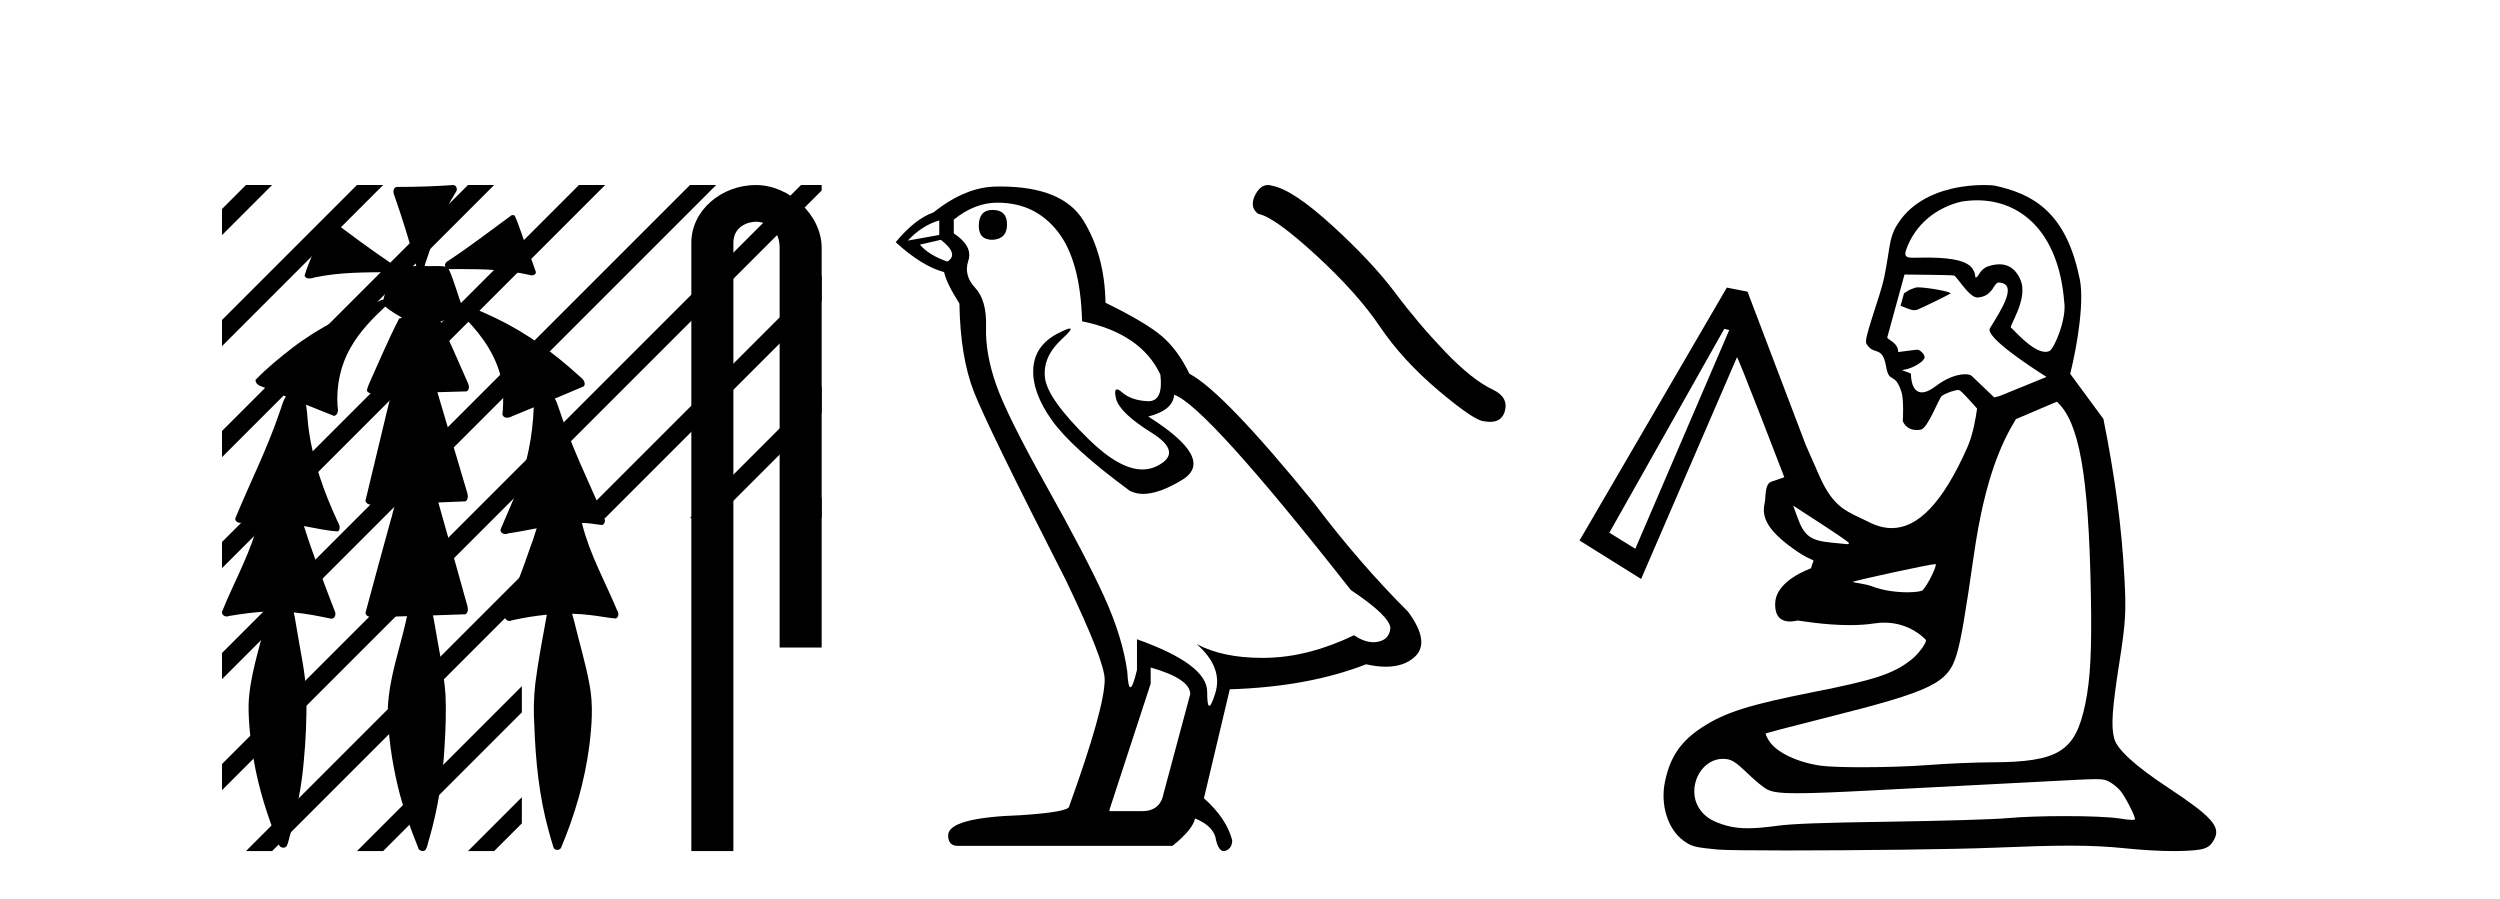 <?xml version='1.0' encoding='UTF-8' standalone='yes'?><svg xmlns='http://www.w3.org/2000/svg' xmlns:xlink='http://www.w3.org/1999/xlink' width='114.0' height='41.0' ><path d='M 20.664 8.437 C 20.654 8.437 20.644 8.438 20.633 8.44 C 19.832 8.495 19.029 8.523 18.226 8.523 C 18.187 8.523 18.148 8.523 18.109 8.523 C 17.927 8.534 17.913 8.764 17.974 8.893 C 18.352 9.961 18.679 11.044 18.985 12.134 C 18.982 12.134 18.979 12.134 18.976 12.134 C 18.968 12.134 18.959 12.134 18.951 12.134 C 18.948 12.134 18.945 12.134 18.942 12.134 C 18.639 12.139 18.332 12.133 18.033 12.163 C 18.027 12.17 18.023 12.178 18.017 12.186 C 17.999 12.117 17.953 12.055 17.882 12.038 C 16.903 11.379 15.955 10.673 15.014 9.961 C 14.99 9.958 14.967 9.95 14.942 9.95 C 14.937 9.95 14.932 9.95 14.926 9.951 C 14.833 10.009 14.798 10.14 14.746 10.236 C 14.581 10.68 14.443 11.134 14.26 11.572 C 14.129 11.903 13.984 12.233 13.885 12.574 C 13.928 12.669 14.011 12.698 14.102 12.698 C 14.189 12.698 14.283 12.671 14.357 12.649 C 15.516 12.401 16.709 12.423 17.888 12.408 L 17.888 12.408 C 17.771 12.665 17.721 12.955 17.615 13.217 C 17.567 13.367 17.51 13.519 17.477 13.673 C 17.468 13.672 17.458 13.671 17.448 13.671 C 17.436 13.671 17.424 13.672 17.412 13.675 C 15.973 14.233 14.567 14.916 13.337 15.859 C 12.75 16.314 12.167 16.786 11.653 17.323 C 11.642 17.539 11.885 17.608 12.047 17.67 C 12.379 17.807 12.71 17.944 13.042 18.081 C 12.874 18.311 12.831 18.611 12.723 18.873 C 12.166 20.508 11.381 22.052 10.726 23.648 C 10.729 23.779 10.851 23.844 10.97 23.844 C 11.014 23.844 11.058 23.835 11.095 23.818 C 11.326 23.774 11.557 23.752 11.789 23.747 L 11.789 23.747 C 11.741 23.928 11.722 24.12 11.641 24.289 C 11.25 25.538 10.608 26.686 10.124 27.897 C 10.101 28.029 10.225 28.111 10.343 28.111 C 10.379 28.111 10.413 28.104 10.444 28.088 C 11.035 27.991 11.634 27.906 12.235 27.882 L 12.235 27.882 C 12.166 28.049 12.153 28.235 12.101 28.408 C 11.811 29.634 11.387 30.844 11.336 32.113 C 11.325 32.938 11.425 33.762 11.556 34.575 C 11.782 35.913 12.186 37.217 12.708 38.468 C 12.713 38.583 12.818 38.655 12.92 38.655 C 12.984 38.655 13.047 38.627 13.083 38.563 C 13.159 38.395 13.183 38.206 13.241 38.029 C 13.541 36.946 13.756 35.837 13.852 34.716 C 13.946 33.749 13.983 32.776 13.977 31.804 C 13.937 30.667 13.666 29.557 13.491 28.436 C 13.461 28.267 13.439 28.093 13.395 27.927 L 13.395 27.927 C 13.973 27.982 14.541 28.095 15.109 28.213 C 15.111 28.213 15.113 28.213 15.114 28.213 C 15.296 28.213 15.336 27.971 15.255 27.843 C 14.767 26.567 14.27 25.291 13.86 23.989 L 13.86 23.989 C 13.88 23.992 13.9 23.995 13.919 23.999 C 14.414 24.089 14.91 24.204 15.411 24.233 C 15.568 24.103 15.455 23.89 15.379 23.748 C 14.775 22.438 14.281 21.063 14.084 19.628 C 14.021 19.239 14.022 18.84 13.955 18.454 L 13.955 18.454 C 14.381 18.627 14.807 18.8 15.235 18.967 C 15.421 18.922 15.43 18.693 15.392 18.541 C 15.327 17.609 15.522 16.653 15.993 15.843 C 16.394 15.127 16.973 14.54 17.564 13.981 C 17.798 14.181 18.07 14.33 18.335 14.49 C 18.29 14.501 18.246 14.512 18.202 14.525 C 17.716 15.465 17.307 16.442 16.871 17.405 C 16.815 17.539 16.749 17.676 16.73 17.818 C 16.803 17.937 16.924 17.959 17.051 17.959 C 17.131 17.959 17.212 17.95 17.285 17.95 C 17.289 17.95 17.293 17.95 17.297 17.95 C 17.478 17.946 17.659 17.942 17.839 17.938 L 17.839 17.938 C 17.778 18.125 17.761 18.334 17.701 18.519 C 17.353 19.958 17.007 21.397 16.664 22.837 C 16.705 22.99 16.859 23.022 17.003 23.022 C 17.046 23.022 17.087 23.019 17.125 23.016 C 17.423 23.005 17.721 22.995 18.018 22.985 L 18.018 22.985 C 17.936 23.22 17.899 23.475 17.819 23.71 C 17.433 25.125 17.04 26.539 16.663 27.954 C 16.704 28.112 16.861 28.145 17.009 28.145 C 17.055 28.145 17.1 28.142 17.141 28.138 C 17.615 28.125 18.09 28.111 18.565 28.098 L 18.565 28.098 C 18.54 28.176 18.523 28.258 18.51 28.33 C 18.212 29.629 17.755 30.902 17.687 32.243 C 17.682 33.458 17.861 34.667 18.139 35.848 C 18.368 36.801 18.693 37.729 19.062 38.636 C 19.076 38.74 19.176 38.809 19.272 38.809 C 19.327 38.809 19.382 38.786 19.418 38.732 C 19.497 38.591 19.512 38.422 19.567 38.27 C 19.97 36.877 20.2 35.438 20.274 33.99 C 20.322 33.219 20.35 32.445 20.315 31.674 C 20.235 30.566 19.984 29.482 19.807 28.388 C 19.787 28.28 19.77 28.169 19.741 28.062 C 20.239 28.046 20.737 28.031 21.234 28.011 C 21.411 27.874 21.313 27.635 21.264 27.46 C 20.84 25.943 20.421 24.425 19.988 22.912 C 20.404 22.896 20.82 22.881 21.235 22.861 C 21.409 22.724 21.311 22.487 21.259 22.314 C 20.821 20.837 20.383 19.361 19.945 17.885 C 20.391 17.873 20.838 17.862 21.284 17.847 C 21.453 17.735 21.37 17.508 21.292 17.366 C 20.894 16.466 20.503 15.563 20.091 14.669 C 20.388 14.547 20.682 14.421 20.971 14.284 C 21.766 15.028 22.459 15.922 22.779 16.975 C 22.962 17.601 22.974 18.264 22.91 18.909 C 22.945 19.01 23.031 19.047 23.125 19.047 C 23.204 19.047 23.289 19.02 23.351 18.981 C 23.683 18.844 24.016 18.707 24.348 18.57 L 24.348 18.57 C 24.345 18.573 24.342 18.575 24.339 18.578 C 24.291 19.882 24.032 21.178 23.557 22.394 C 23.338 22.99 23.064 23.563 22.824 24.15 C 22.81 24.278 22.929 24.354 23.045 24.354 C 23.086 24.354 23.126 24.345 23.16 24.325 C 23.599 24.261 24.036 24.173 24.474 24.09 L 24.474 24.09 C 24.387 24.332 24.326 24.586 24.228 24.825 C 23.855 25.919 23.433 26.995 23.026 28.076 C 22.996 28.204 23.111 28.316 23.231 28.316 C 23.262 28.316 23.294 28.308 23.324 28.291 C 23.854 28.172 24.393 28.082 24.935 28.03 L 24.935 28.03 C 24.923 28.081 24.913 28.133 24.908 28.179 C 24.729 29.184 24.532 30.186 24.406 31.199 C 24.337 31.831 24.325 32.468 24.366 33.102 C 24.423 34.706 24.585 36.316 25.014 37.866 C 25.087 38.13 25.157 38.397 25.243 38.656 C 25.275 38.723 25.344 38.755 25.413 38.755 C 25.497 38.755 25.582 38.707 25.601 38.617 C 26.22 37.143 26.669 35.592 26.873 34.004 C 26.987 33.083 27.06 32.141 26.883 31.223 C 26.705 30.247 26.415 29.295 26.183 28.331 C 26.145 28.22 26.126 28.098 26.088 27.987 L 26.088 27.987 C 26.365 27.994 26.642 28.012 26.918 28.048 C 27.304 28.089 27.685 28.169 28.07 28.204 C 28.233 28.157 28.22 27.943 28.139 27.83 C 27.6 26.531 26.899 25.29 26.554 23.92 C 26.549 23.897 26.542 23.872 26.536 23.847 L 26.536 23.847 C 26.601 23.848 26.666 23.849 26.731 23.852 C 26.976 23.87 27.22 23.92 27.464 23.94 C 27.637 23.864 27.595 23.638 27.514 23.508 C 26.798 21.881 26.023 20.275 25.47 18.583 C 25.418 18.451 25.381 18.303 25.304 18.186 C 25.3 18.183 25.295 18.181 25.291 18.178 C 25.739 17.991 26.187 17.804 26.631 17.611 C 26.736 17.433 26.559 17.261 26.428 17.159 C 25.289 16.121 24.035 15.193 22.642 14.524 C 22.117 14.273 21.583 14.034 21.031 13.848 C 20.991 13.725 20.934 13.604 20.904 13.483 C 20.761 13.075 20.642 12.654 20.462 12.263 L 20.462 12.263 C 20.499 12.271 20.539 12.273 20.579 12.273 C 20.625 12.273 20.672 12.27 20.715 12.27 C 20.73 12.27 20.744 12.27 20.757 12.271 C 20.857 12.271 20.957 12.27 21.057 12.27 C 22.09 12.27 23.13 12.304 24.14 12.536 C 24.169 12.549 24.206 12.556 24.243 12.556 C 24.345 12.556 24.453 12.505 24.432 12.391 C 24.235 11.775 23.958 11.189 23.758 10.574 C 23.668 10.323 23.58 10.067 23.468 9.827 C 23.436 9.814 23.403 9.808 23.369 9.808 C 23.358 9.808 23.346 9.808 23.334 9.81 C 22.386 10.502 21.456 11.223 20.475 11.869 C 20.372 11.923 20.239 12.027 20.313 12.157 C 20.313 12.157 20.313 12.158 20.314 12.158 C 20.197 12.136 20.078 12.131 19.958 12.131 C 19.838 12.131 19.718 12.136 19.599 12.136 C 19.554 12.136 19.51 12.135 19.466 12.133 C 19.459 12.133 19.452 12.133 19.445 12.133 C 19.426 12.133 19.407 12.133 19.388 12.133 C 19.381 12.133 19.374 12.133 19.367 12.133 C 19.374 12.113 19.377 12.091 19.375 12.068 C 19.758 10.926 20.141 9.768 20.795 8.747 C 20.875 8.643 20.817 8.462 20.691 8.439 C 20.682 8.438 20.673 8.437 20.664 8.437 Z' style='fill:#000000;stroke:none' /><path d='M 34.47 8.437 C 32.901 8.437 31.525 9.591 31.525 11.072 L 31.525 38.809 L 33.442 38.809 L 33.442 11.072 C 33.442 10.346 34.08 10.111 34.482 10.111 C 34.903 10.111 35.551 10.406 35.551 11.296 L 35.551 29.526 L 37.468 29.526 L 37.468 11.296 C 37.468 9.813 35.999 8.437 34.47 8.437 Z' style='fill:#000000;stroke:none' /><path d='M 11.215 8.437 L 10.124 9.528 L 10.124 10.721 L 12.11 8.735 L 12.408 8.437 ZM 16.277 8.437 L 10.124 14.59 L 10.124 14.59 L 10.124 15.783 L 17.172 8.735 L 17.47 8.437 ZM 21.339 8.437 L 10.124 19.652 L 10.124 19.652 L 10.124 20.845 L 10.124 20.845 L 22.234 8.735 L 22.532 8.437 ZM 37.468 12.556 L 26.401 23.623 L 27.594 23.623 L 37.468 13.749 L 37.468 12.556 ZM 37.468 17.618 L 31.463 23.623 L 32.656 23.623 L 37.468 18.812 L 37.468 17.618 ZM 37.468 22.68 L 36.525 23.623 L 37.468 23.623 L 37.468 22.68 ZM 26.401 8.437 L 10.124 24.714 L 10.124 24.714 L 10.124 25.907 L 10.124 25.907 L 27.296 8.735 L 27.594 8.437 ZM 31.463 8.437 L 10.124 29.776 L 10.124 29.776 L 10.124 30.969 L 10.124 30.969 L 32.358 8.735 L 32.656 8.437 ZM 36.525 8.437 L 10.124 34.838 L 10.124 34.838 L 10.124 36.031 L 10.124 36.031 L 37.42 8.735 L 37.468 8.687 L 37.468 8.437 ZM 23.796 26.228 L 11.513 38.511 L 11.513 38.511 L 11.215 38.809 L 12.408 38.809 L 23.796 27.421 L 23.796 27.421 L 23.796 26.228 ZM 23.796 31.29 L 16.575 38.511 L 16.575 38.511 L 16.277 38.809 L 17.47 38.809 L 23.796 32.483 L 23.796 32.483 L 23.796 31.29 ZM 23.796 36.352 L 21.637 38.511 L 21.637 38.511 L 21.339 38.809 L 22.532 38.809 L 23.796 37.546 L 23.796 37.546 L 23.796 36.352 Z' style='fill:#000000;stroke:none' /><path d='M 45.259 9.573 Q 44.633 9.573 44.633 10.309 Q 44.633 10.935 45.259 10.935 Q 45.921 10.898 45.921 10.235 Q 45.921 9.573 45.259 9.573 ZM 42.83 10.051 L 42.83 10.714 L 41.395 10.971 Q 42.057 10.272 42.83 10.051 ZM 42.904 10.935 Q 43.75 11.597 43.198 11.928 Q 42.352 11.634 41.947 11.155 L 42.904 10.935 ZM 45.479 9.242 Q 47.209 9.242 48.239 10.567 Q 49.27 11.891 49.343 14.651 Q 52.03 15.203 52.913 17.08 Q 53.056 18.296 52.366 18.296 Q 52.345 18.296 52.324 18.294 Q 51.588 18.258 51.165 17.89 Q 51.011 17.756 50.933 17.756 Q 50.795 17.756 50.889 18.166 Q 51.036 18.81 52.508 19.73 Q 53.98 20.65 52.747 21.257 Q 52.442 21.408 52.096 21.408 Q 51.049 21.408 49.638 20.024 Q 47.761 18.184 47.651 17.227 Q 47.54 16.271 48.423 15.461 Q 48.949 14.98 48.784 14.98 Q 48.672 14.98 48.239 15.203 Q 47.172 15.755 47.117 16.823 Q 47.062 17.89 47.963 19.159 Q 48.865 20.429 51.515 22.379 Q 51.785 22.521 52.128 22.521 Q 52.856 22.521 53.907 21.882 Q 55.452 20.944 52.361 18.994 Q 53.502 18.699 53.539 18 Q 54.974 18.478 61.598 26.906 Q 63.364 28.083 63.401 28.635 Q 63.364 29.15 62.849 29.261 Q 62.739 29.284 62.625 29.284 Q 62.208 29.284 61.745 28.966 Q 59.684 29.96 57.752 29.997 Q 57.65 29.999 57.551 29.999 Q 55.754 29.999 54.569 29.371 L 54.569 29.371 Q 55.783 30.438 55.415 31.616 Q 55.237 32.187 55.145 32.187 Q 55.047 32.187 55.047 31.542 Q 55.047 30.291 51.846 29.15 L 51.846 30.549 Q 51.657 31.34 51.546 31.34 Q 51.44 31.34 51.404 30.622 Q 51.183 29.04 50.355 27.218 Q 49.527 25.397 47.724 22.177 Q 45.921 18.957 45.424 17.54 Q 44.927 16.123 44.964 14.909 Q 45.001 13.695 44.467 13.124 Q 43.934 12.554 44.155 11.891 Q 44.376 11.229 43.492 10.64 L 43.492 10.015 Q 44.449 9.242 45.479 9.242 ZM 52.471 30.438 Q 54.275 30.954 54.275 31.653 L 53.06 36.179 Q 52.913 36.989 52.067 36.989 L 50.595 36.989 L 50.595 36.915 L 52.471 31.174 L 52.471 30.438 ZM 45.612 8.505 Q 45.546 8.505 45.479 8.506 Q 44.044 8.506 42.572 9.683 Q 41.726 9.978 40.843 11.045 Q 42.057 12.149 43.051 12.407 Q 43.161 12.922 43.75 13.842 Q 43.787 16.271 44.412 17.871 Q 45.038 19.472 48.607 26.464 Q 50.374 30.144 50.374 30.99 Q 50.374 32.278 48.755 36.768 Q 48.755 37.026 46.547 37.173 Q 43.235 37.283 43.235 38.093 Q 43.235 38.571 43.676 38.571 L 53.465 38.571 Q 54.385 37.835 54.495 37.32 Q 55.379 37.688 55.452 38.313 Q 55.576 38.809 55.804 38.809 Q 55.847 38.809 55.894 38.792 Q 56.188 38.681 56.188 38.313 Q 55.931 37.32 54.9 36.4 L 56.078 31.432 Q 59.647 31.322 62.297 30.291 Q 62.788 30.402 63.196 30.402 Q 64.014 30.402 64.505 29.96 Q 65.241 29.298 64.211 27.899 Q 61.966 25.654 59.942 22.968 Q 55.783 17.853 54.238 17.043 Q 53.723 15.976 53.005 15.351 Q 52.287 14.725 50.411 13.805 Q 50.374 11.634 49.399 10.051 Q 48.446 8.505 45.612 8.505 Z' style='fill:#000000;stroke:none' /><path d='M 57.817 8.437 Q 57.475 8.437 57.243 8.878 Q 56.954 9.447 57.378 9.755 Q 58.081 9.871 59.999 11.625 Q 61.907 13.379 62.929 14.902 Q 63.96 16.424 65.598 17.812 Q 67.237 19.19 67.67 19.209 Q 67.82 19.237 67.948 19.237 Q 68.492 19.237 68.624 18.737 Q 68.788 18.111 68.085 17.773 Q 67.15 17.34 65.907 16.048 Q 64.663 14.747 63.613 13.34 Q 62.553 11.933 60.76 10.295 Q 58.968 8.657 58.023 8.473 Q 57.915 8.437 57.817 8.437 Z' style='fill:#000000;stroke:none' /><path d='M 87.466 13.103 C 87.42 13.103 87.384 13.106 87.361 13.111 C 87.358 13.112 87.355 13.113 87.352 13.114 C 86.964 13.238 87.017 13.269 86.823 13.375 L 86.666 13.944 C 86.869 14.012 87.1 14.145 87.298 14.145 C 87.328 14.145 87.357 14.142 87.385 14.136 C 87.529 14.101 88.922 13.412 88.944 13.383 C 89.008 13.302 87.866 13.103 87.466 13.103 ZM 90.155 9.134 C 92.126 9.134 93.868 10.55 94.127 13.749 C 94.254 14.537 93.669 15.91 93.455 16.007 C 93.398 16.033 93.336 16.045 93.272 16.045 C 92.653 16.045 91.764 14.957 91.714 14.954 C 91.542 14.943 92.525 13.64 92.128 12.75 C 92.055 12.585 91.82 12.052 91.17 12.052 C 91.068 12.052 90.955 12.065 90.832 12.094 C 90.775 12.108 90.716 12.125 90.655 12.146 C 90.277 12.275 90.231 12.624 90.105 12.655 C 90.101 12.655 90.098 12.656 90.095 12.656 C 90.043 12.656 90.124 12.511 89.936 12.238 C 89.634 11.801 88.6 11.746 87.854 11.746 C 87.599 11.746 87.378 11.752 87.231 11.752 C 87.152 11.752 87.094 11.75 87.065 11.744 C 86.917 11.714 86.823 11.662 86.925 11.376 C 87.338 10.217 88.309 9.465 89.423 9.197 C 89.669 9.155 89.913 9.134 90.155 9.134 ZM 86.861 12.519 C 87.058 12.519 89.002 12.539 89.099 12.563 C 89.212 12.564 89.78 13.567 90.166 13.567 C 90.172 13.567 90.178 13.567 90.183 13.567 C 90.245 13.562 90.301 13.553 90.352 13.541 C 90.875 13.415 90.915 12.934 91.11 12.887 C 91.121 12.885 91.131 12.883 91.142 12.883 C 91.145 12.883 91.148 12.884 91.151 12.884 C 92.035 12.936 91.272 14.107 90.742 14.966 C 90.506 15.35 92.504 16.67 93.322 17.188 L 91.172 18.062 L 90.939 18.124 L 89.914 17.146 C 89.863 17.097 89.756 17.065 89.608 17.065 C 89.51 17.065 89.395 17.079 89.267 17.11 C 88.981 17.178 88.63 17.333 88.261 17.616 C 88.07 17.762 87.908 17.842 87.77 17.875 C 87.722 17.887 87.677 17.892 87.635 17.892 C 87.118 17.892 87.141 17.05 87.141 17.05 C 87.027 16.958 86.816 16.939 86.743 16.871 C 86.754 16.868 86.904 16.846 86.915 16.843 C 87.293 16.752 87.673 16.505 87.739 16.355 C 87.845 16.263 87.598 15.945 87.419 15.945 C 87.413 15.945 87.407 15.945 87.401 15.946 L 86.557 16.053 C 86.565 15.616 86.043 15.481 86.06 15.384 L 86.845 12.519 C 86.845 12.519 86.85 12.519 86.861 12.519 ZM 81.769 23.057 L 81.998 23.205 C 83.711 24.313 84.308 24.715 84.312 24.765 C 84.314 24.794 84.281 24.814 84.236 24.814 C 84.23 24.814 84.224 24.814 84.218 24.813 C 84.163 24.807 83.849 24.776 83.519 24.744 C 82.555 24.652 82.271 24.441 81.961 23.587 L 81.769 23.057 ZM 78.627 14.994 L 78.853 15.05 L 74.57 25.024 L 73.387 24.291 L 78.627 14.994 ZM 88.253 25.721 C 88.259 25.721 88.263 25.722 88.264 25.723 C 88.337 25.797 87.903 26.675 87.676 26.912 C 87.625 26.965 87.349 27.008 86.977 27.008 C 86.503 27.008 85.873 26.938 85.351 26.731 C 85.11 26.635 84.468 26.555 84.485 26.538 C 84.55 26.474 88.033 25.721 88.253 25.721 ZM 93.791 18.317 C 94.805 19.232 95.241 21.585 95.344 27.1 C 95.392 29.637 95.324 30.971 95.089 32.099 C 94.635 34.281 93.877 34.751 90.797 34.762 C 90.053 34.765 88.783 34.819 87.974 34.882 C 87.095 34.951 85.91 34.986 84.896 34.986 C 84.065 34.986 83.348 34.962 83.007 34.913 C 81.936 34.757 80.985 34.295 80.663 33.774 C 80.564 33.614 80.499 33.466 80.519 33.446 C 80.539 33.426 81.751 33.109 83.211 32.741 C 88.143 31.501 88.839 31.163 89.233 29.812 C 89.428 29.141 89.61 28.088 90.003 25.341 C 90.519 21.736 91.296 20.155 91.925 19.113 L 93.791 18.317 ZM 78.554 34.604 C 78.943 34.604 79.097 34.696 79.745 35.318 C 80.051 35.612 80.427 35.918 80.58 35.998 C 80.805 36.115 81.151 36.172 81.956 36.172 C 82.661 36.172 83.717 36.129 85.351 36.043 C 87.078 35.952 89.26 35.84 90.201 35.793 C 91.141 35.747 92.804 35.66 93.896 35.601 C 94.762 35.555 95.254 35.529 95.56 35.529 C 95.923 35.529 96.022 35.565 96.172 35.642 C 96.331 35.723 96.561 35.907 96.683 36.051 C 96.901 36.31 97.356 37.188 97.356 37.351 C 97.356 37.375 97.314 37.388 97.228 37.388 C 97.116 37.388 96.927 37.366 96.661 37.324 C 96.205 37.251 95.212 37.214 94.165 37.214 C 93.202 37.214 92.193 37.246 91.512 37.309 C 90.944 37.362 88.565 37.434 86.225 37.468 C 83.112 37.513 81.726 37.563 81.057 37.654 C 80.506 37.729 80.074 37.769 79.703 37.769 C 79.116 37.769 78.686 37.67 78.193 37.458 C 77.698 37.245 77.351 36.814 77.277 36.321 C 77.146 35.443 77.769 34.604 78.554 34.604 ZM 90.464 8.437 C 90.093 8.437 89.552 8.471 88.972 8.61 C 88.064 8.829 87.061 9.306 86.47 10.314 C 86.131 10.894 86.178 11.395 85.92 12.646 C 85.733 13.551 84.976 15.437 85.104 15.664 C 85.435 16.253 85.832 15.705 86.007 16.718 C 86.15 17.544 86.406 16.902 86.718 17.914 C 86.809 18.211 86.781 19.123 86.766 19.201 C 86.896 19.509 87.157 19.609 87.406 19.609 C 87.468 19.609 87.53 19.602 87.589 19.591 C 87.591 19.591 87.594 19.59 87.596 19.59 C 87.923 19.511 88.406 18.167 88.55 18.051 C 88.654 17.968 88.942 17.856 89.142 17.807 C 89.203 17.793 89.256 17.784 89.293 17.784 C 89.307 17.784 89.318 17.785 89.327 17.788 C 89.457 17.824 89.831 18.28 90.155 18.63 C 90.105 18.997 89.977 19.795 89.723 20.372 C 88.563 23.004 87.422 24.081 86.262 24.081 C 85.915 24.081 85.566 23.984 85.214 23.804 C 84.287 23.329 83.643 23.243 82.965 21.704 L 82.337 20.278 L 79.687 13.3 L 78.744 13.114 L 72.027 24.646 L 74.835 26.401 L 79.207 16.288 C 79.207 16.288 79.207 16.288 79.207 16.288 C 79.263 16.288 81.365 21.763 81.365 21.763 L 80.779 21.962 C 80.457 22.071 80.534 22.654 80.464 22.967 C 80.321 23.61 80.628 24.202 81.78 25.028 C 82.885 25.819 82.741 25.297 82.581 25.912 C 82.577 25.929 81.001 26.442 80.95 27.489 C 80.915 28.208 81.313 28.34 81.624 28.34 C 81.804 28.34 81.955 28.296 81.977 28.296 C 82.037 28.296 83.159 28.505 84.347 28.505 C 84.724 28.505 85.108 28.484 85.467 28.428 C 85.627 28.404 85.779 28.392 85.924 28.392 C 87.124 28.392 87.794 29.154 87.812 29.17 C 87.901 29.252 87.502 29.809 87.16 30.079 C 86.349 30.72 85.493 31.005 82.74 31.548 C 79.764 32.135 78.662 32.483 77.619 33.164 C 76.645 33.8 76.159 34.509 75.924 35.636 C 75.701 36.704 76.051 37.815 76.775 38.34 C 77.136 38.601 77.278 38.638 78.314 38.738 C 78.621 38.768 79.843 38.781 81.433 38.781 C 84.571 38.781 89.141 38.73 90.916 38.656 C 92.408 38.594 93.488 38.562 94.374 38.562 C 95.389 38.562 96.149 38.604 96.977 38.689 C 97.719 38.765 98.522 38.809 99.128 38.809 C 99.226 38.809 99.319 38.808 99.406 38.806 C 100.533 38.775 100.747 38.7 100.977 38.255 C 101.268 37.693 100.846 37.226 98.867 35.919 C 97.373 34.932 96.549 34.183 96.411 33.686 C 96.257 33.13 96.309 32.348 96.64 30.231 C 96.928 28.395 96.958 27.899 96.876 26.384 C 96.748 24.027 96.454 21.798 95.916 19.104 L 94.402 17.047 C 94.731 15.722 95.086 13.582 94.8 12.569 C 94.159 9.564 92.582 8.821 90.954 8.464 C 90.912 8.455 90.733 8.437 90.464 8.437 Z' style='fill:#000000;stroke:none' /></svg>